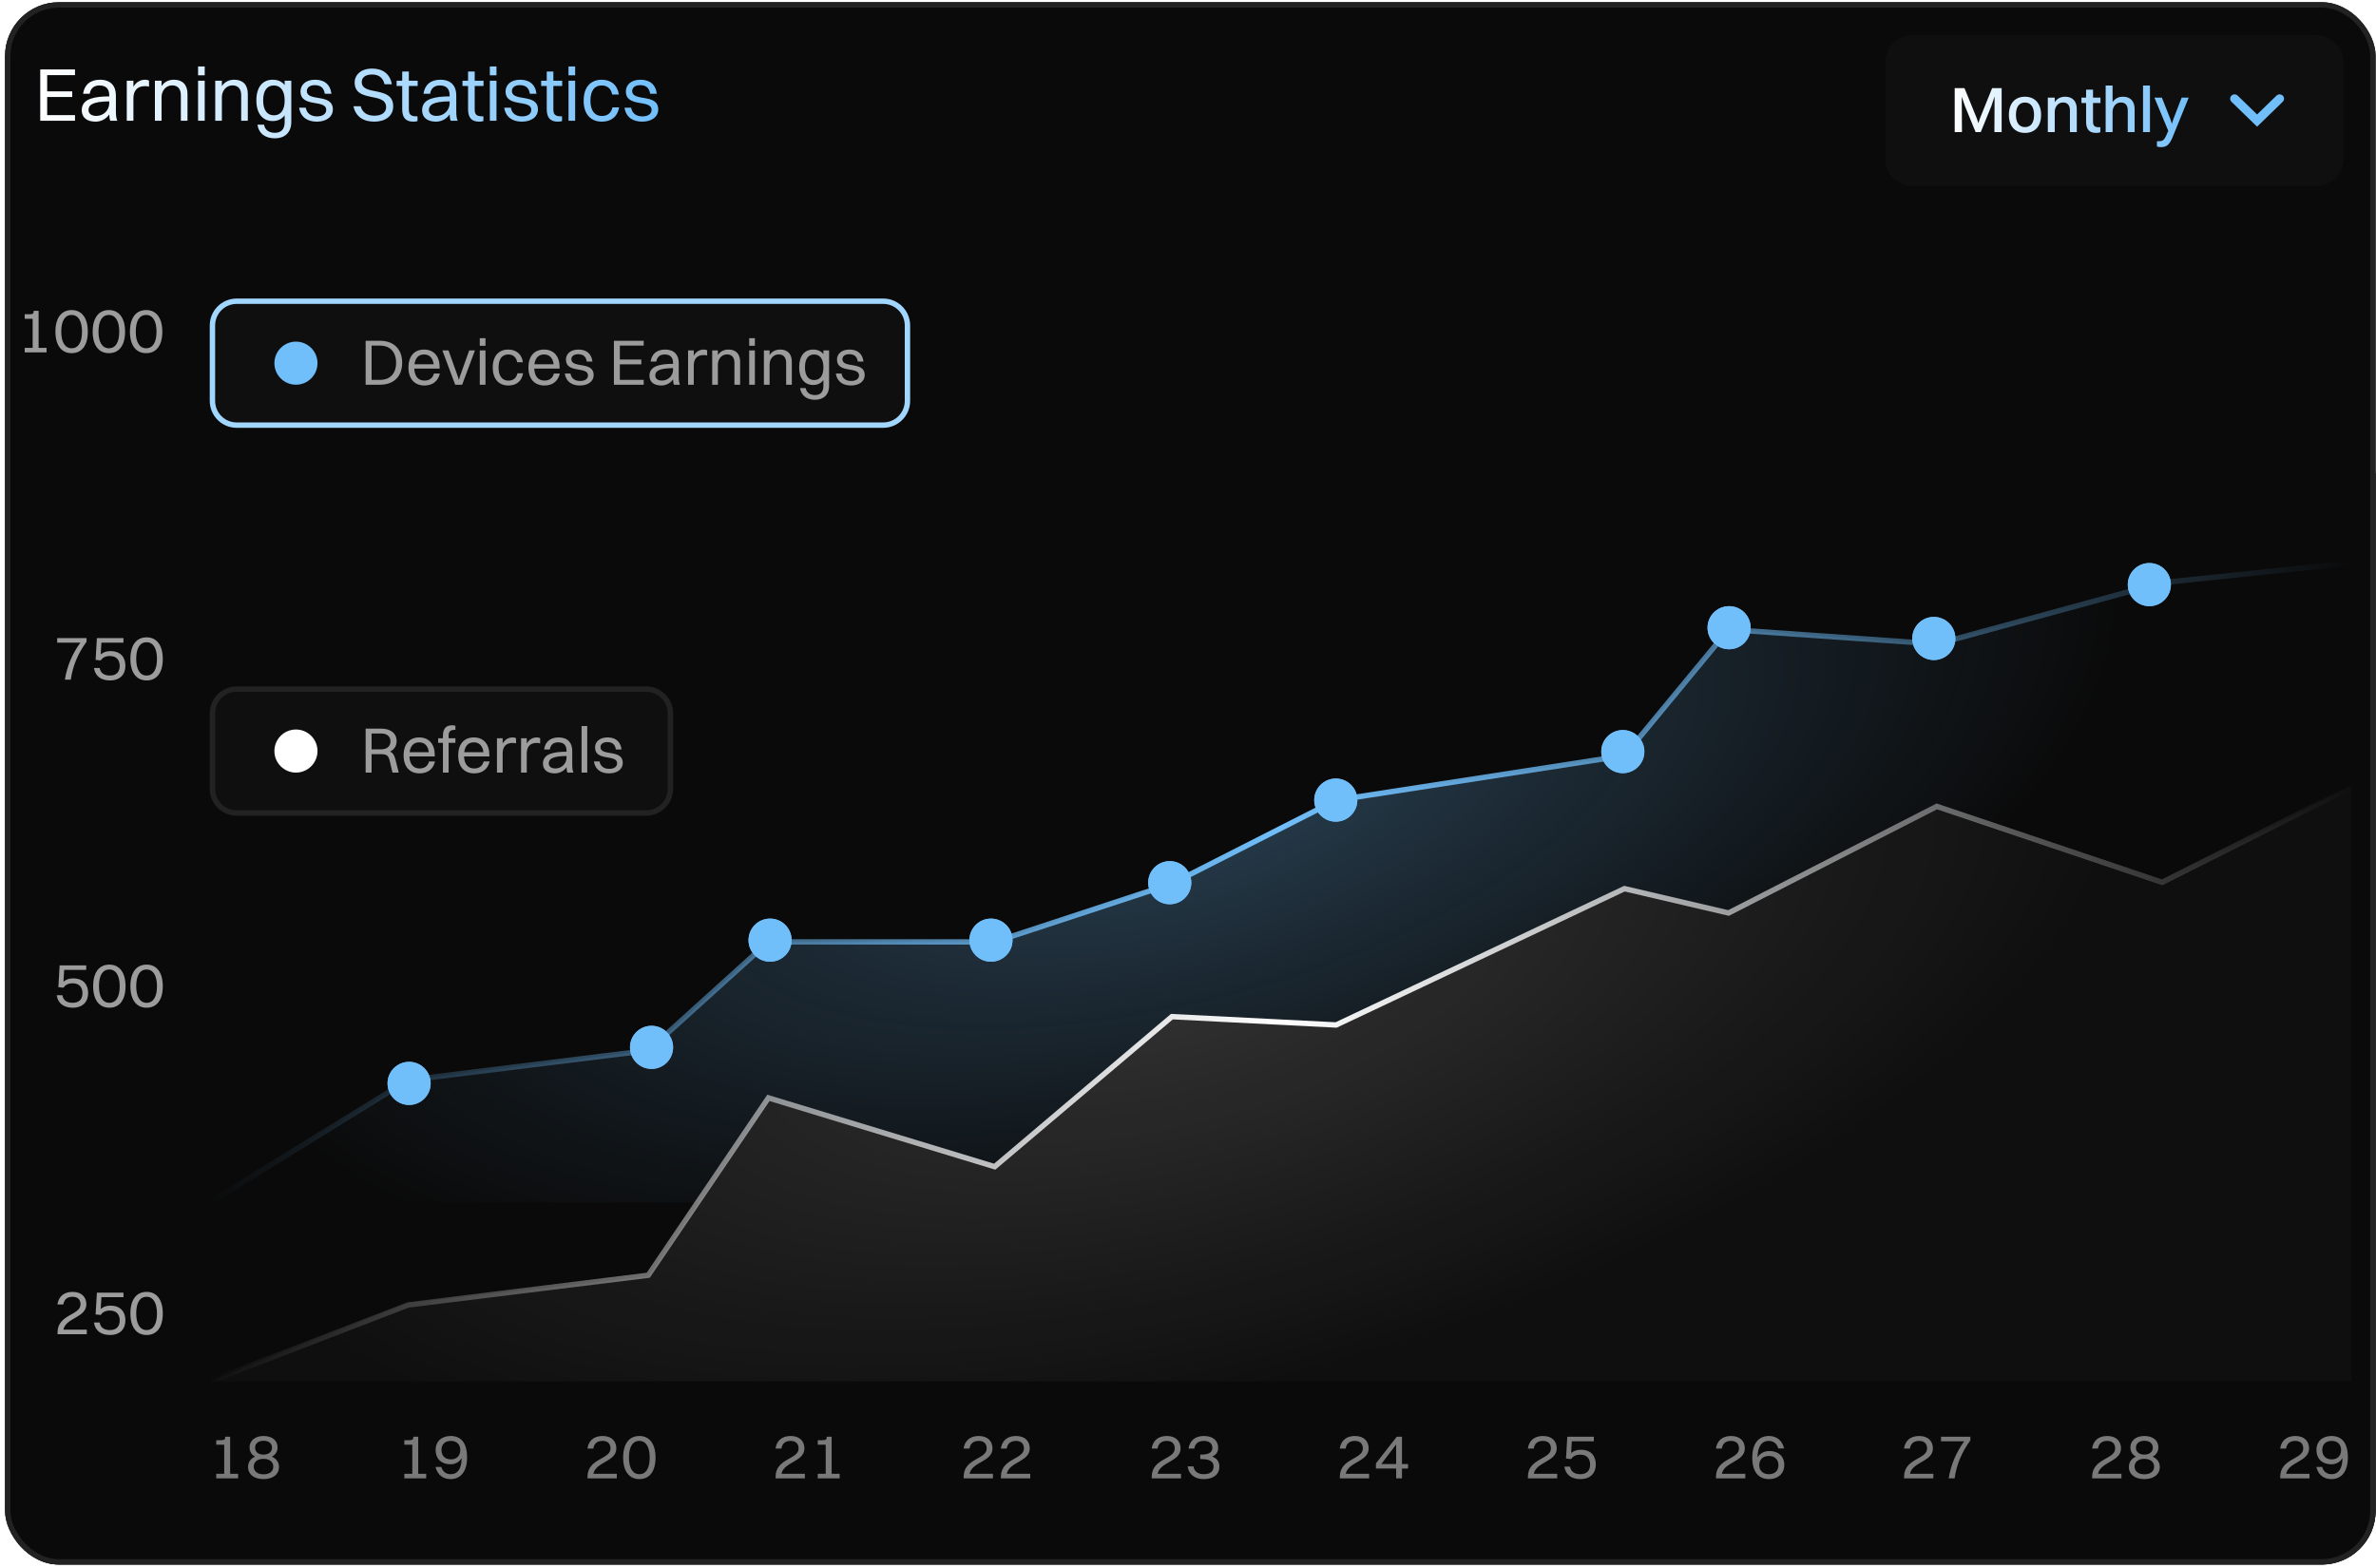 <svg width="441" height="291" viewBox="0 0 441 291" fill="none" xmlns="http://www.w3.org/2000/svg">
<g clip-path="url(#clip0_159_13443)">
<rect x="0.93" y="0.414" width="440" height="290" rx="10" fill="#0A0A0A"/>
<path d="M7.468 22.414V12.894H13.922V13.944H8.756V16.954H13.405V18.004H8.756V21.364H13.922V22.414H7.468ZM16.653 17.402H15.421C15.659 15.764 16.737 14.798 18.557 14.798C20.545 14.798 21.511 15.96 21.511 17.696V20.622C21.511 21.476 21.581 22.008 21.777 22.414H20.475C20.335 22.12 20.293 21.686 20.279 21.238C19.649 22.176 18.641 22.582 17.745 22.582C16.205 22.582 15.169 21.868 15.169 20.454C15.169 19.432 15.729 18.69 16.821 18.326C17.829 17.99 18.851 17.906 20.279 17.892V17.724C20.279 16.52 19.719 15.862 18.445 15.862C17.381 15.862 16.807 16.45 16.653 17.402ZM16.429 20.426C16.429 21.112 17.003 21.518 17.871 21.518C19.243 21.518 20.279 20.44 20.279 19.166V18.816C17.115 18.844 16.429 19.516 16.429 20.426ZM23.53 22.414V14.98H24.762V16.128C25.266 15.218 26.064 14.798 26.96 14.798C27.254 14.798 27.52 14.868 27.66 14.98V16.086C27.45 16.016 27.184 15.988 26.89 15.988C25.406 15.988 24.762 16.912 24.762 18.256V22.414H23.53ZM28.753 22.414V14.98H29.985V15.988C30.489 15.204 31.301 14.798 32.281 14.798C33.863 14.798 34.801 15.722 34.801 17.444V22.414H33.569V17.696C33.569 16.576 33.065 15.848 31.945 15.848C30.713 15.848 29.985 16.954 29.985 18.018V22.414H28.753ZM36.765 13.986V12.334H37.997V13.986H36.765ZM36.765 22.414V14.98H37.997V22.414H36.765ZM39.95 22.414V14.98H41.182V15.988C41.686 15.204 42.498 14.798 43.478 14.798C45.06 14.798 45.998 15.722 45.998 17.444V22.414H44.766V17.696C44.766 16.576 44.262 15.848 43.142 15.848C41.91 15.848 41.182 16.954 41.182 18.018V22.414H39.95ZM50.608 22.47C48.718 22.47 47.584 21.028 47.584 18.648C47.584 16.156 48.746 14.798 50.608 14.798C51.602 14.798 52.344 15.148 52.834 15.792V14.98H54.066V22.638C54.066 24.71 52.736 25.676 51.028 25.676C49.278 25.676 48.046 24.836 47.78 23.142H49.012C49.166 24.122 49.936 24.654 51.014 24.654C52.106 24.654 52.834 24.066 52.834 22.68V21.406C52.316 22.106 51.56 22.47 50.608 22.47ZM50.832 21.406C52.134 21.406 52.834 20.426 52.834 18.634C52.834 16.884 52.106 15.862 50.832 15.862C49.544 15.862 48.844 16.842 48.844 18.648C48.844 20.398 49.558 21.406 50.832 21.406ZM56.952 16.884C56.952 18.956 61.782 17.248 61.782 20.314C61.782 21.7 60.55 22.582 58.8 22.582C57.036 22.582 55.804 21.742 55.524 19.992H56.756C56.924 21.028 57.694 21.602 58.842 21.602C59.962 21.602 60.55 21.098 60.55 20.398C60.55 18.368 55.776 20.048 55.776 16.968C55.776 15.834 56.658 14.798 58.478 14.798C60.088 14.798 61.278 15.554 61.516 17.402H60.284C60.102 16.24 59.458 15.806 58.408 15.806C57.484 15.806 56.952 16.268 56.952 16.884ZM67.142 15.218C67.142 17.906 72.98 15.82 72.98 19.726C72.98 21.56 71.496 22.582 69.466 22.582C67.422 22.582 66.022 21.644 65.602 19.726H66.946C67.254 20.86 68.108 21.476 69.48 21.476C70.908 21.476 71.664 20.846 71.664 19.894C71.664 16.982 65.826 19.152 65.826 15.302C65.826 13.93 66.974 12.726 69.074 12.726C70.908 12.726 72.378 13.608 72.728 15.638H71.37C71.076 14.378 70.264 13.832 69.046 13.832C67.842 13.832 67.142 14.378 67.142 15.218ZM74.653 20.272V15.96H73.617V14.98H74.653V13.272H75.885V14.98H77.523V15.96H75.885V20.272C75.885 21.168 76.151 21.588 77.243 21.588H77.495V22.47C77.355 22.54 77.047 22.582 76.697 22.582C75.311 22.582 74.653 21.84 74.653 20.272ZM79.83 17.402H78.598C78.836 15.764 79.914 14.798 81.734 14.798C83.722 14.798 84.688 15.96 84.688 17.696V20.622C84.688 21.476 84.758 22.008 84.954 22.414H83.652C83.512 22.12 83.47 21.686 83.456 21.238C82.826 22.176 81.818 22.582 80.922 22.582C79.382 22.582 78.346 21.868 78.346 20.454C78.346 19.432 78.906 18.69 79.998 18.326C81.006 17.99 82.028 17.906 83.456 17.892V17.724C83.456 16.52 82.896 15.862 81.622 15.862C80.558 15.862 79.984 16.45 79.83 17.402ZM79.606 20.426C79.606 21.112 80.18 21.518 81.048 21.518C82.42 21.518 83.456 20.44 83.456 19.166V18.816C80.292 18.844 79.606 19.516 79.606 20.426ZM86.876 20.272V15.96H85.84V14.98H86.876V13.272H88.108V14.98H89.746V15.96H88.108V20.272C88.108 21.168 88.374 21.588 89.466 21.588H89.718V22.47C89.578 22.54 89.27 22.582 88.92 22.582C87.534 22.582 86.876 21.84 86.876 20.272ZM90.919 13.986V12.334H92.151V13.986H90.919ZM90.919 22.414V14.98H92.151V22.414H90.919ZM95.014 16.884C95.014 18.956 99.844 17.248 99.844 20.314C99.844 21.7 98.612 22.582 96.862 22.582C95.099 22.582 93.867 21.742 93.587 19.992H94.819C94.987 21.028 95.757 21.602 96.904 21.602C98.025 21.602 98.612 21.098 98.612 20.398C98.612 18.368 93.838 20.048 93.838 16.968C93.838 15.834 94.721 14.798 96.54 14.798C98.15 14.798 99.341 15.554 99.579 17.402H98.347C98.165 16.24 97.52 15.806 96.471 15.806C95.546 15.806 95.014 16.268 95.014 16.884ZM101.478 20.272V15.96H100.442V14.98H101.478V13.272H102.71V14.98H104.348V15.96H102.71V20.272C102.71 21.168 102.976 21.588 104.068 21.588H104.32V22.47C104.18 22.54 103.872 22.582 103.522 22.582C102.136 22.582 101.478 21.84 101.478 20.272ZM105.521 13.986V12.334H106.753V13.986H105.521ZM105.521 22.414V14.98H106.753V22.414H105.521ZM114.852 17.542H113.62C113.424 16.408 112.668 15.862 111.688 15.862C110.316 15.862 109.588 16.87 109.588 18.704C109.588 20.51 110.358 21.532 111.73 21.532C112.724 21.532 113.438 21 113.676 19.936H114.908C114.572 21.784 113.326 22.582 111.702 22.582C109.588 22.582 108.328 21.112 108.328 18.704C108.328 16.184 109.616 14.798 111.688 14.798C113.326 14.798 114.614 15.722 114.852 17.542ZM117.341 16.884C117.341 18.956 122.171 17.248 122.171 20.314C122.171 21.7 120.939 22.582 119.189 22.582C117.425 22.582 116.193 21.742 115.913 19.992H117.145C117.313 21.028 118.083 21.602 119.231 21.602C120.351 21.602 120.939 21.098 120.939 20.398C120.939 18.368 116.165 20.048 116.165 16.968C116.165 15.834 117.047 14.798 118.867 14.798C120.477 14.798 121.667 15.554 121.905 17.402H120.673C120.491 16.24 119.847 15.806 118.797 15.806C117.873 15.806 117.341 16.268 117.341 16.884Z" fill="url(#paint0_linear_159_13443)"/>
<g filter="url(#filter0_d_159_13443)">
<path d="M349.93 11.517C349.93 8.756 352.168 6.517 354.93 6.517H429.93C432.691 6.517 434.93 8.756 434.93 11.517V29.517C434.93 32.279 432.691 34.517 429.93 34.517H354.93C352.168 34.517 349.93 32.279 349.93 29.517V11.517Z" fill="#0F0F0F"/>
<path d="M362.806 24.517V16.357H364.618L366.922 22.009L367.198 22.873L367.474 22.009L369.754 16.357H371.518V24.517H370.174L370.21 17.905L369.622 19.657L367.642 24.517H366.682L364.69 19.645L364.114 17.941L364.15 24.517H362.806ZM375.851 24.673C373.991 24.673 372.863 23.413 372.863 21.325C372.863 19.153 374.027 17.953 375.851 17.953C377.711 17.953 378.839 19.237 378.839 21.325C378.839 23.485 377.675 24.673 375.851 24.673ZM375.851 23.593C376.943 23.593 377.531 22.801 377.531 21.325C377.531 19.861 376.931 19.033 375.851 19.033C374.771 19.033 374.171 19.837 374.171 21.325C374.171 22.777 374.771 23.593 375.851 23.593ZM380.089 24.517V18.121H381.373V18.973C381.805 18.289 382.477 17.953 383.305 17.953C384.637 17.953 385.465 18.733 385.465 20.245V24.517H384.193V20.509C384.193 19.585 383.785 19.021 382.909 19.021C381.949 19.021 381.373 19.873 381.373 20.761V24.517H380.089ZM387.194 22.609V19.117H386.33V18.121H387.194V16.645H388.478V18.121H389.858V19.117H388.478V22.537C388.478 23.269 388.682 23.617 389.582 23.617H389.834V24.553C389.69 24.625 389.39 24.673 389.03 24.673C387.782 24.673 387.194 23.989 387.194 22.609ZM390.823 24.517V15.877H392.107V18.973C392.539 18.289 393.211 17.953 394.039 17.953C395.371 17.953 396.199 18.733 396.199 20.245V24.517H394.927V20.509C394.927 19.585 394.519 19.021 393.643 19.021C392.683 19.021 392.107 19.873 392.107 20.761V24.517H390.823ZM397.76 24.517V15.877H399.044V24.517H397.76ZM401.052 27.313C400.776 27.313 400.488 27.241 400.344 27.193V26.209H400.692C401.424 26.209 401.7 26.065 402.252 24.733L402.444 24.289L399.876 18.121H401.256L402.84 22.105L403.116 22.981L403.392 22.105L404.928 18.121H406.236L403.332 25.261C402.684 26.857 402.192 27.313 401.052 27.313Z" fill="url(#paint1_linear_159_13443)"/>
<path fill-rule="evenodd" clip-rule="evenodd" d="M414.17 17.752C414.49 17.439 415.009 17.439 415.329 17.752L418.93 21.244L422.531 17.752C422.851 17.439 423.37 17.439 423.69 17.752C424.01 18.066 424.01 18.575 423.69 18.889L418.93 23.517L414.17 18.889C413.85 18.575 413.85 18.066 414.17 17.752Z" fill="#70BEFA"/>
</g>
<path d="M3.377 94.414C3.377 88.891 7.854 84.414 13.377 84.414H433.377C438.9 84.414 443.377 88.891 443.377 94.414V300.414C443.377 305.936 438.9 310.414 433.377 310.414H13.377C7.854 310.414 3.377 305.936 3.377 300.414V94.414Z" fill="#0A0A0A"/>
<path d="M3.377 84.414H443.377H3.377ZM443.377 300.414C443.377 306.213 438.676 310.914 432.877 310.914H13.877C8.078 310.914 3.377 306.213 3.377 300.414C3.377 305.66 7.854 309.914 13.377 309.914H433.377C438.9 309.914 443.377 305.66 443.377 300.414ZM3.377 310.414V84.414V310.414ZM443.377 84.414V310.414V84.414Z" fill="#222222"/>
<path d="M4.586 65.414V64.574H6.062V59.174H4.586V58.334H5.462C6.086 58.334 6.242 58.19 6.242 57.842V57.698H7.166V64.574H8.642V65.414H4.586ZM13.3 65.558C11.392 65.558 10.288 64.07 10.288 61.562C10.288 58.982 11.416 57.554 13.3 57.554C15.196 57.554 16.3 59.042 16.3 61.562C16.3 64.142 15.172 65.558 13.3 65.558ZM13.3 64.646C14.536 64.646 15.22 63.542 15.22 61.562C15.22 59.594 14.524 58.466 13.3 58.466C12.052 58.466 11.368 59.558 11.368 61.562C11.368 63.506 12.064 64.646 13.3 64.646ZM20.214 65.558C18.306 65.558 17.202 64.07 17.202 61.562C17.202 58.982 18.33 57.554 20.214 57.554C22.11 57.554 23.214 59.042 23.214 61.562C23.214 64.142 22.086 65.558 20.214 65.558ZM20.214 64.646C21.45 64.646 22.134 63.542 22.134 61.562C22.134 59.594 21.438 58.466 20.214 58.466C18.966 58.466 18.282 59.558 18.282 61.562C18.282 63.506 18.978 64.646 20.214 64.646ZM27.128 65.558C25.22 65.558 24.116 64.07 24.116 61.562C24.116 58.982 25.244 57.554 27.128 57.554C29.024 57.554 30.128 59.042 30.128 61.562C30.128 64.142 29 65.558 27.128 65.558ZM27.128 64.646C28.364 64.646 29.048 63.542 29.048 61.562C29.048 59.594 28.352 58.466 27.128 58.466C25.88 58.466 25.196 59.558 25.196 61.562C25.196 63.506 25.892 64.646 27.128 64.646Z" fill="#9C9C9C"/>
<path d="M13.146 126.164H12.042C12.45 123.608 13.446 121.316 14.922 119.288H10.614V118.448H16.062V119.12C14.442 121.34 13.47 123.704 13.146 126.164ZM23.276 123.596C23.276 125.18 22.292 126.308 20.408 126.308C18.68 126.308 17.648 125.444 17.444 123.992H18.5C18.632 124.856 19.256 125.396 20.396 125.396C21.608 125.396 22.22 124.724 22.22 123.608C22.22 122.708 21.788 121.772 20.396 121.772C19.484 121.772 18.98 122.156 18.692 122.588L17.744 122.492L17.984 118.448H22.916V119.288H18.824L18.692 121.472C19.136 121.112 19.688 120.86 20.48 120.86C22.52 120.86 23.276 122.156 23.276 123.596ZM27.214 126.308C25.306 126.308 24.202 124.82 24.202 122.312C24.202 119.732 25.33 118.304 27.214 118.304C29.11 118.304 30.214 119.792 30.214 122.312C30.214 124.892 29.086 126.308 27.214 126.308ZM27.214 125.396C28.45 125.396 29.134 124.292 29.134 122.312C29.134 120.344 28.438 119.216 27.214 119.216C25.966 119.216 25.282 120.308 25.282 122.312C25.282 124.256 25.978 125.396 27.214 125.396Z" fill="#9C9C9C"/>
<path d="M16.362 184.346C16.362 185.93 15.378 187.058 13.494 187.058C11.766 187.058 10.734 186.194 10.53 184.742H11.586C11.718 185.606 12.342 186.146 13.482 186.146C14.694 186.146 15.306 185.474 15.306 184.358C15.306 183.458 14.874 182.522 13.482 182.522C12.57 182.522 12.066 182.906 11.778 183.338L10.83 183.242L11.07 179.198H16.002V180.038H11.91L11.778 182.222C12.222 181.862 12.774 181.61 13.566 181.61C15.606 181.61 16.362 182.906 16.362 184.346ZM20.3 187.058C18.392 187.058 17.288 185.57 17.288 183.062C17.288 180.482 18.416 179.054 20.3 179.054C22.196 179.054 23.3 180.542 23.3 183.062C23.3 185.642 22.172 187.058 20.3 187.058ZM20.3 186.146C21.536 186.146 22.22 185.042 22.22 183.062C22.22 181.094 21.524 179.966 20.3 179.966C19.052 179.966 18.368 181.058 18.368 183.062C18.368 185.006 19.064 186.146 20.3 186.146ZM27.214 187.058C25.306 187.058 24.202 185.57 24.202 183.062C24.202 180.482 25.33 179.054 27.214 179.054C29.11 179.054 30.214 180.542 30.214 183.062C30.214 185.642 29.086 187.058 27.214 187.058ZM27.214 186.146C28.45 186.146 29.134 185.042 29.134 183.062C29.134 181.094 28.438 179.966 27.214 179.966C25.966 179.966 25.282 181.058 25.282 183.062C25.282 185.006 25.978 186.146 27.214 186.146Z" fill="#9C9C9C"/>
<path d="M10.674 247.664V247.376C10.674 243.908 14.946 244.196 14.946 242.12C14.946 241.244 14.43 240.716 13.47 240.716C12.414 240.716 11.898 241.256 11.754 242.144H10.662C10.866 240.692 11.838 239.804 13.482 239.804C15.162 239.804 16.026 240.8 16.026 242.108C16.026 244.604 12.21 244.58 11.766 246.824H16.11V247.664H10.674ZM23.276 245.096C23.276 246.68 22.292 247.808 20.408 247.808C18.68 247.808 17.648 246.944 17.444 245.492H18.5C18.632 246.356 19.256 246.896 20.396 246.896C21.608 246.896 22.22 246.224 22.22 245.108C22.22 244.208 21.788 243.272 20.396 243.272C19.484 243.272 18.98 243.656 18.692 244.088L17.744 243.992L17.984 239.948H22.916V240.788H18.824L18.692 242.972C19.136 242.612 19.688 242.36 20.48 242.36C22.52 242.36 23.276 243.656 23.276 245.096ZM27.214 247.808C25.306 247.808 24.202 246.32 24.202 243.812C24.202 241.232 25.33 239.804 27.214 239.804C29.11 239.804 30.214 241.292 30.214 243.812C30.214 246.392 29.086 247.808 27.214 247.808ZM27.214 246.896C28.45 246.896 29.134 245.792 29.134 243.812C29.134 241.844 28.438 240.716 27.214 240.716C25.966 240.716 25.282 241.808 25.282 243.812C25.282 245.756 25.978 246.896 27.214 246.896Z" fill="#9C9C9C"/>
<path d="M39.43 60.414C39.43 57.928 41.444 55.914 43.93 55.914H163.93C166.415 55.914 168.43 57.928 168.43 60.414V74.414C168.43 76.899 166.415 78.914 163.93 78.914H43.93C41.444 78.914 39.43 76.899 39.43 74.414V60.414Z" fill="#0F0F0F"/>
<path d="M39.43 60.414C39.43 57.928 41.444 55.914 43.93 55.914H163.93C166.415 55.914 168.43 57.928 168.43 60.414V74.414C168.43 76.899 166.415 78.914 163.93 78.914H43.93C41.444 78.914 39.43 76.899 39.43 74.414V60.414Z" stroke="#A1D6FF"/>
<path d="M54.93 71.414C52.721 71.414 50.93 69.623 50.93 67.414C50.93 65.204 52.721 63.414 54.93 63.414C57.139 63.414 58.93 65.204 58.93 67.414C58.93 69.623 57.139 71.414 54.93 71.414Z" fill="#70BEFA"/>
<path d="M67.866 71.414V63.254H70.53C73.062 63.254 74.646 64.79 74.646 67.346C74.646 69.902 73.062 71.414 70.53 71.414H67.866ZM70.53 70.514C72.402 70.514 73.518 69.338 73.518 67.346C73.518 65.33 72.402 64.154 70.53 64.154H68.97V70.514H70.53ZM81.645 69.338C81.297 70.826 80.229 71.558 78.777 71.558C76.929 71.558 75.813 70.31 75.813 68.234C75.813 66.074 76.929 64.886 78.717 64.886C80.517 64.886 81.597 66.122 81.597 68.15V68.414H76.893C76.953 69.842 77.625 70.646 78.777 70.646C79.677 70.646 80.313 70.214 80.541 69.338H81.645ZM78.717 65.798C77.697 65.798 77.085 66.434 76.929 67.622H80.493C80.349 66.446 79.713 65.798 78.717 65.798ZM84.483 71.414L82.107 65.042H83.247L85.011 69.986L85.167 70.538L85.323 69.986L87.087 65.042H88.155L85.779 71.414H84.483ZM89.051 64.19V62.774H90.107V64.19H89.051ZM89.051 71.414V65.042H90.107V71.414H89.051ZM97.049 67.238H95.993C95.825 66.266 95.177 65.798 94.337 65.798C93.161 65.798 92.537 66.662 92.537 68.234C92.537 69.782 93.197 70.658 94.373 70.658C95.225 70.658 95.837 70.202 96.041 69.29H97.097C96.809 70.874 95.741 71.558 94.349 71.558C92.537 71.558 91.457 70.298 91.457 68.234C91.457 66.074 92.561 64.886 94.337 64.886C95.741 64.886 96.845 65.678 97.049 67.238ZM103.911 69.338C103.562 70.826 102.495 71.558 101.043 71.558C99.195 71.558 98.079 70.31 98.079 68.234C98.079 66.074 99.195 64.886 100.983 64.886C102.783 64.886 103.863 66.122 103.863 68.15V68.414H99.159C99.219 69.842 99.891 70.646 101.043 70.646C101.943 70.646 102.579 70.214 102.807 69.338H103.911ZM100.983 65.798C99.963 65.798 99.35 66.434 99.195 67.622H102.759C102.615 66.446 101.979 65.798 100.983 65.798ZM106.05 66.674C106.05 68.45 110.19 66.986 110.19 69.614C110.19 70.802 109.134 71.558 107.634 71.558C106.122 71.558 105.066 70.838 104.826 69.338H105.882C106.026 70.226 106.686 70.718 107.67 70.718C108.63 70.718 109.134 70.286 109.134 69.686C109.134 67.946 105.042 69.386 105.042 66.746C105.042 65.774 105.798 64.886 107.358 64.886C108.738 64.886 109.758 65.534 109.962 67.118H108.906C108.75 66.122 108.198 65.75 107.298 65.75C106.506 65.75 106.05 66.146 106.05 66.674ZM113.944 71.414V63.254H119.476V64.154H115.048V66.734H119.032V67.634H115.048V70.514H119.476V71.414H113.944ZM121.816 67.118H120.76C120.964 65.714 121.888 64.886 123.448 64.886C125.152 64.886 125.98 65.882 125.98 67.37V69.878C125.98 70.61 126.04 71.066 126.208 71.414H125.092C124.972 71.162 124.936 70.79 124.924 70.406C124.384 71.21 123.52 71.558 122.752 71.558C121.432 71.558 120.544 70.946 120.544 69.734C120.544 68.858 121.024 68.222 121.96 67.91C122.824 67.622 123.7 67.55 124.924 67.538V67.394C124.924 66.362 124.444 65.798 123.352 65.798C122.44 65.798 121.948 66.302 121.816 67.118ZM121.624 69.71C121.624 70.298 122.116 70.646 122.86 70.646C124.036 70.646 124.924 69.722 124.924 68.63V68.33C122.212 68.354 121.624 68.93 121.624 69.71ZM127.711 71.414V65.042H128.767V66.026C129.199 65.246 129.883 64.886 130.651 64.886C130.903 64.886 131.131 64.946 131.251 65.042V65.99C131.071 65.93 130.843 65.906 130.591 65.906C129.319 65.906 128.767 66.698 128.767 67.85V71.414H127.711ZM132.188 71.414V65.042H133.244V65.906C133.676 65.234 134.372 64.886 135.212 64.886C136.568 64.886 137.372 65.678 137.372 67.154V71.414H136.316V67.37C136.316 66.41 135.884 65.786 134.924 65.786C133.868 65.786 133.244 66.734 133.244 67.646V71.414H132.188ZM139.055 64.19V62.774H140.111V64.19H139.055ZM139.055 71.414V65.042H140.111V71.414H139.055ZM141.785 71.414V65.042H142.841V65.906C143.273 65.234 143.969 64.886 144.809 64.886C146.165 64.886 146.969 65.678 146.969 67.154V71.414H145.913V67.37C145.913 66.41 145.481 65.786 144.521 65.786C143.465 65.786 142.841 66.734 142.841 67.646V71.414H141.785ZM150.921 71.462C149.301 71.462 148.329 70.226 148.329 68.186C148.329 66.05 149.325 64.886 150.921 64.886C151.773 64.886 152.409 65.186 152.829 65.738V65.042H153.885V71.606C153.885 73.382 152.745 74.21 151.281 74.21C149.781 74.21 148.725 73.49 148.497 72.038H149.553C149.685 72.878 150.345 73.334 151.269 73.334C152.205 73.334 152.829 72.83 152.829 71.642V70.55C152.385 71.15 151.737 71.462 150.921 71.462ZM151.113 70.55C152.229 70.55 152.829 69.71 152.829 68.174C152.829 66.674 152.205 65.798 151.113 65.798C150.009 65.798 149.409 66.638 149.409 68.186C149.409 69.686 150.021 70.55 151.113 70.55ZM156.358 66.674C156.358 68.45 160.498 66.986 160.498 69.614C160.498 70.802 159.442 71.558 157.942 71.558C156.43 71.558 155.374 70.838 155.134 69.338H156.19C156.334 70.226 156.994 70.718 157.978 70.718C158.938 70.718 159.442 70.286 159.442 69.686C159.442 67.946 155.35 69.386 155.35 66.746C155.35 65.774 156.106 64.886 157.666 64.886C159.046 64.886 160.066 65.534 160.27 67.118H159.214C159.058 66.122 158.506 65.75 157.606 65.75C156.814 65.75 156.358 66.146 156.358 66.674Z" fill="#9C9C9C"/>
<path d="M39.43 132.414C39.43 129.928 41.444 127.914 43.93 127.914H119.93C122.415 127.914 124.43 129.928 124.43 132.414V146.414C124.43 148.899 122.415 150.914 119.93 150.914H43.93C41.444 150.914 39.43 148.899 39.43 146.414V132.414Z" fill="#0F0F0F"/>
<path d="M39.43 132.414C39.43 129.928 41.444 127.914 43.93 127.914H119.93C122.415 127.914 124.43 129.928 124.43 132.414V146.414C124.43 148.899 122.415 150.914 119.93 150.914H43.93C41.444 150.914 39.43 148.899 39.43 146.414V132.414Z" stroke="#222222"/>
<path d="M54.93 143.414C52.721 143.414 50.93 141.623 50.93 139.414C50.93 137.204 52.721 135.414 54.93 135.414C57.139 135.414 58.93 137.204 58.93 139.414C58.93 141.623 57.139 143.414 54.93 143.414Z" fill="white"/>
<path d="M67.866 143.414V135.254H70.806C72.522 135.254 73.614 136.142 73.614 137.558C73.614 138.494 73.158 139.154 72.39 139.502C72.918 139.742 73.194 140.186 73.398 140.99L74.01 143.414H72.846L72.33 141.206C72.09 140.186 71.682 139.994 70.698 139.994H68.97V143.414H67.866ZM70.782 136.154H68.97V139.094H70.758C71.838 139.094 72.474 138.518 72.474 137.618C72.474 136.718 71.838 136.154 70.782 136.154ZM80.743 141.338C80.394 142.826 79.326 143.558 77.874 143.558C76.026 143.558 74.91 142.31 74.91 140.234C74.91 138.074 76.026 136.886 77.814 136.886C79.615 136.886 80.695 138.122 80.695 140.15V140.414H75.99C76.05 141.842 76.722 142.646 77.874 142.646C78.775 142.646 79.41 142.214 79.638 141.338H80.743ZM77.814 137.798C76.794 137.798 76.183 138.434 76.026 139.622H79.591C79.447 138.446 78.811 137.798 77.814 137.798ZM81.322 137.882V137.042H82.21V136.61C82.21 135.266 82.762 134.63 83.938 134.63C84.202 134.63 84.418 134.678 84.526 134.726V135.482H84.418C83.494 135.482 83.266 135.842 83.266 136.61V137.042H84.526V137.882H83.266V143.414H82.21V137.882H81.322ZM90.879 141.338C90.531 142.826 89.463 143.558 88.011 143.558C86.163 143.558 85.047 142.31 85.047 140.234C85.047 138.074 86.163 136.886 87.951 136.886C89.751 136.886 90.831 138.122 90.831 140.15V140.414H86.127C86.187 141.842 86.859 142.646 88.011 142.646C88.911 142.646 89.547 142.214 89.775 141.338H90.879ZM87.951 137.798C86.931 137.798 86.319 138.434 86.163 139.622H89.727C89.583 138.446 88.947 137.798 87.951 137.798ZM92.238 143.414V137.042H93.294V138.026C93.726 137.246 94.41 136.886 95.178 136.886C95.43 136.886 95.658 136.946 95.778 137.042V137.99C95.598 137.93 95.37 137.906 95.118 137.906C93.846 137.906 93.294 138.698 93.294 139.85V143.414H92.238ZM96.715 143.414V137.042H97.771V138.026C98.203 137.246 98.887 136.886 99.655 136.886C99.907 136.886 100.135 136.946 100.255 137.042V137.99C100.075 137.93 99.847 137.906 99.595 137.906C98.323 137.906 97.771 138.698 97.771 139.85V143.414H96.715ZM102.046 139.118H100.99C101.194 137.714 102.118 136.886 103.678 136.886C105.382 136.886 106.21 137.882 106.21 139.37V141.878C106.21 142.61 106.27 143.066 106.438 143.414H105.322C105.202 143.162 105.166 142.79 105.154 142.406C104.614 143.21 103.75 143.558 102.982 143.558C101.662 143.558 100.774 142.946 100.774 141.734C100.774 140.858 101.254 140.222 102.19 139.91C103.054 139.622 103.93 139.55 105.154 139.538V139.394C105.154 138.362 104.674 137.798 103.582 137.798C102.67 137.798 102.178 138.302 102.046 139.118ZM101.854 141.71C101.854 142.298 102.346 142.646 103.09 142.646C104.266 142.646 105.154 141.722 105.154 140.63V140.33C102.442 140.354 101.854 140.93 101.854 141.71ZM107.942 143.414V134.774H108.998V143.414H107.942ZM111.452 138.674C111.452 140.45 115.592 138.986 115.592 141.614C115.592 142.802 114.536 143.558 113.036 143.558C111.524 143.558 110.468 142.838 110.228 141.338H111.284C111.428 142.226 112.088 142.718 113.072 142.718C114.032 142.718 114.536 142.286 114.536 141.686C114.536 139.946 110.444 141.386 110.444 138.746C110.444 137.774 111.2 136.886 112.76 136.886C114.14 136.886 115.16 137.534 115.364 139.118H114.308C114.152 138.122 113.6 137.75 112.7 137.75C111.908 137.75 111.452 138.146 111.452 138.674Z" fill="#9C9C9C"/>
<g clip-path="url(#clip1_159_13443)">
<path opacity="0.3" d="M75.724 200.508L38.93 223.206H436.42V104.414L401.298 108.087L359.486 119.542L320.834 116.852L301.507 140.263L247.988 148.536L217.512 164.022L184.62 174.84H142.623L120.323 194.993L75.724 200.508Z" fill="url(#paint2_radial_159_13443)"/>
<path d="M75.724 241.888L38.93 256.414H436.42V145.793L401.298 164.177L359.486 150.026L320.834 169.672L301.507 165.299L247.988 190.461L217.512 188.513L184.62 216.765L142.623 204.235L120.323 236.917L75.724 241.888Z" fill="#0F0F0F"/>
<path d="M75.724 241.888L38.93 256.414H436.42V145.793L401.298 164.177L359.486 150.026L320.834 169.672L301.507 165.299L247.988 190.461L217.512 188.513L184.62 216.765L142.623 204.235L120.323 236.917L75.724 241.888Z" fill="url(#paint3_radial_159_13443)"/>
<path d="M38.93 256.414L75.724 242.232L120.323 236.716L142.623 203.791L184.62 216.564L217.512 188.714L247.988 190.26L301.507 164.956L320.834 169.471L359.486 149.683L401.298 163.774L436.42 146.137" stroke="url(#paint4_linear_159_13443)"/>
<path d="M38.93 223.206L75.724 200.508L120.323 194.993L142.623 174.841H184.62L217.512 164.022L247.988 148.537L301.507 140.264L320.834 116.852L359.486 119.542L401.298 108.151L436.42 104.494" stroke="url(#paint5_linear_159_13443)"/>
<circle cx="217.111" cy="163.85" r="4" fill="#70BEFA"/>
<circle cx="217.111" cy="163.85" r="3.5" stroke="#70BEFA"/>
<circle cx="142.93" cy="174.517" r="4" fill="#70BEFA"/>
<circle cx="142.93" cy="174.517" r="3.5" stroke="#70BEFA"/>
<circle cx="183.93" cy="174.517" r="4" fill="#70BEFA"/>
<circle cx="183.93" cy="174.517" r="3.5" stroke="#70BEFA"/>
<circle cx="120.93" cy="194.414" r="4" fill="#70BEFA"/>
<circle cx="120.93" cy="194.414" r="3.5" stroke="#70BEFA"/>
<circle cx="75.93" cy="201.104" r="4" fill="#70BEFA"/>
<circle cx="75.93" cy="201.104" r="3.5" stroke="#70BEFA"/>
<circle cx="247.93" cy="148.517" r="4" fill="#70BEFA"/>
<circle cx="247.93" cy="148.517" r="3.5" stroke="#70BEFA"/>
<circle cx="320.93" cy="116.517" r="4" fill="#70BEFA"/>
<circle cx="320.93" cy="116.517" r="3.5" stroke="#70BEFA"/>
<circle cx="358.93" cy="118.517" r="4" fill="#70BEFA"/>
<circle cx="358.93" cy="118.517" r="3.5" stroke="#70BEFA"/>
<circle cx="398.93" cy="108.517" r="4" fill="#70BEFA"/>
<circle cx="398.93" cy="108.517" r="3.5" stroke="#70BEFA"/>
<circle cx="301.203" cy="139.517" r="4" fill="#70BEFA"/>
<circle cx="301.203" cy="139.517" r="3.5" stroke="#70BEFA"/>
<path d="M40.138 274.414V273.574H41.614V268.174H40.138V267.334H41.014C41.638 267.334 41.794 267.19 41.794 266.842V266.698H42.718V273.574H44.194V274.414H40.138ZM48.913 274.558C47.184 274.558 46.044 273.694 46.044 272.302C46.044 271.39 46.536 270.742 47.352 270.382C46.705 270.046 46.321 269.458 46.321 268.678C46.321 267.394 47.377 266.554 48.913 266.554C50.461 266.554 51.517 267.346 51.517 268.678C51.517 269.446 51.12 270.046 50.461 270.394C51.288 270.754 51.781 271.438 51.781 272.29C51.781 273.718 50.629 274.558 48.913 274.558ZM48.913 267.442C47.989 267.442 47.352 267.922 47.352 268.714C47.352 269.554 47.977 270.01 48.913 270.01C49.837 270.01 50.484 269.53 50.484 268.726C50.484 267.898 49.861 267.442 48.913 267.442ZM48.913 273.67C50.005 273.67 50.724 273.154 50.724 272.242C50.724 271.33 49.98 270.802 48.913 270.802C47.833 270.802 47.1 271.318 47.1 272.254C47.1 273.13 47.833 273.67 48.913 273.67Z" fill="#797979"/>
<path d="M75.048 274.414V273.574H76.524V268.174H75.048V267.334H75.924C76.548 267.334 76.704 267.19 76.704 266.842V266.698H77.628V273.574H79.104V274.414H75.048ZM80.858 269.146C80.858 267.514 82.01 266.554 83.654 266.554C83.666 266.554 83.666 266.554 83.678 266.554C85.538 266.566 86.69 267.802 86.69 270.526C86.69 273.142 85.514 274.558 83.63 274.558C82.226 274.558 81.194 273.766 80.834 272.302H81.914C82.166 273.202 82.814 273.646 83.666 273.646C84.974 273.646 85.682 272.59 85.682 270.658C85.262 271.39 84.506 271.81 83.618 271.81C81.974 271.81 80.858 270.838 80.858 269.146ZM83.69 267.466C82.634 267.466 81.938 268.066 81.938 269.146C81.938 270.25 82.634 270.898 83.69 270.898C84.734 270.898 85.43 270.262 85.43 269.146C85.43 268.09 84.734 267.466 83.69 267.466Z" fill="#797979"/>
<path d="M109.045 274.414V274.126C109.045 270.658 113.317 270.946 113.317 268.87C113.317 267.994 112.801 267.466 111.841 267.466C110.785 267.466 110.269 268.006 110.125 268.894H109.033C109.237 267.442 110.209 266.554 111.853 266.554C113.533 266.554 114.397 267.55 114.397 268.858C114.397 271.354 110.581 271.33 110.137 273.574H114.481V274.414H109.045ZM118.671 274.558C116.763 274.558 115.659 273.07 115.659 270.562C115.659 267.982 116.787 266.554 118.671 266.554C120.567 266.554 121.671 268.042 121.671 270.562C121.671 273.142 120.543 274.558 118.671 274.558ZM118.671 273.646C119.907 273.646 120.591 272.542 120.591 270.562C120.591 268.594 119.895 267.466 118.671 267.466C117.423 267.466 116.739 268.558 116.739 270.562C116.739 272.506 117.435 273.646 118.671 273.646Z" fill="#797979"/>
<path d="M143.954 274.414V274.126C143.954 270.658 148.226 270.946 148.226 268.87C148.226 267.994 147.71 267.466 146.75 267.466C145.694 267.466 145.178 268.006 145.034 268.894H143.942C144.146 267.442 145.118 266.554 146.762 266.554C148.442 266.554 149.306 267.55 149.306 268.858C149.306 271.354 145.49 271.33 145.046 273.574H149.39V274.414H143.954ZM151.78 274.414V273.574H153.256V268.174H151.78V267.334H152.656C153.28 267.334 153.436 267.19 153.436 266.842V266.698H154.36V273.574H155.836V274.414H151.78Z" fill="#797979"/>
<path d="M178.863 274.414V274.126C178.863 270.658 183.135 270.946 183.135 268.87C183.135 267.994 182.619 267.466 181.659 267.466C180.603 267.466 180.087 268.006 179.943 268.894H178.851C179.055 267.442 180.027 266.554 181.671 266.554C183.351 266.554 184.215 267.55 184.215 268.858C184.215 271.354 180.399 271.33 179.955 273.574H184.299V274.414H178.863ZM185.777 274.414V274.126C185.777 270.658 190.049 270.946 190.049 268.87C190.049 267.994 189.533 267.466 188.573 267.466C187.517 267.466 187.001 268.006 186.857 268.894H185.765C185.969 267.442 186.941 266.554 188.585 266.554C190.265 266.554 191.129 267.55 191.129 268.858C191.129 271.354 187.313 271.33 186.869 273.574H191.213V274.414H185.777Z" fill="#797979"/>
<path d="M213.772 274.414V274.126C213.772 270.658 218.044 270.946 218.044 268.87C218.044 267.994 217.528 267.466 216.568 267.466C215.512 267.466 214.996 268.006 214.852 268.894H213.76C213.964 267.442 214.936 266.554 216.58 266.554C218.26 266.554 219.124 267.55 219.124 268.858C219.124 271.354 215.308 271.33 214.864 273.574H219.208V274.414H213.772ZM226.326 272.266C226.326 273.574 225.342 274.558 223.434 274.558C221.718 274.558 220.65 273.67 220.434 272.194H221.514C221.658 273.082 222.258 273.646 223.422 273.646C224.622 273.646 225.246 273.118 225.246 272.218C225.246 271.558 224.898 270.85 223.086 270.85H222.774V270.01H223.026C224.742 270.01 225.018 269.302 225.018 268.762C225.018 267.946 224.478 267.466 223.446 267.466C222.366 267.466 221.814 268.006 221.67 268.894H220.602C220.806 267.442 221.802 266.554 223.458 266.554C225.198 266.554 226.098 267.49 226.098 268.75C226.098 269.47 225.786 270.034 224.982 270.37C225.978 270.742 226.326 271.438 226.326 272.266Z" fill="#797979"/>
<path d="M248.681 274.414V274.126C248.681 270.658 252.953 270.946 252.953 268.87C252.953 267.994 252.437 267.466 251.477 267.466C250.421 267.466 249.905 268.006 249.761 268.894H248.669C248.873 267.442 249.845 266.554 251.489 266.554C253.169 266.554 254.033 267.55 254.033 268.858C254.033 271.354 250.217 271.33 249.773 273.574H254.117V274.414H248.681ZM260.215 274.414H259.135V272.602H255.379V271.642L259.243 266.698H260.215V271.762H261.343V272.602H260.215V274.414ZM256.375 271.762H259.135V268.126L256.375 271.762Z" fill="#797979"/>
<path d="M283.59 274.414V274.126C283.59 270.658 287.862 270.946 287.862 268.87C287.862 267.994 287.346 267.466 286.386 267.466C285.33 267.466 284.814 268.006 284.67 268.894H283.578C283.782 267.442 284.754 266.554 286.398 266.554C288.078 266.554 288.942 267.55 288.942 268.858C288.942 271.354 285.126 271.33 284.682 273.574H289.026V274.414H283.59ZM296.192 271.846C296.192 273.43 295.208 274.558 293.324 274.558C291.596 274.558 290.564 273.694 290.36 272.242H291.416C291.548 273.106 292.172 273.646 293.312 273.646C294.524 273.646 295.136 272.974 295.136 271.858C295.136 270.958 294.704 270.022 293.312 270.022C292.4 270.022 291.896 270.406 291.608 270.838L290.66 270.742L290.9 266.698H295.832V267.538H291.74L291.608 269.722C292.052 269.362 292.604 269.11 293.396 269.11C295.436 269.11 296.192 270.406 296.192 271.846Z" fill="#797979"/>
<path d="M318.499 274.414V274.126C318.499 270.658 322.771 270.946 322.771 268.87C322.771 267.994 322.255 267.466 321.295 267.466C320.239 267.466 319.723 268.006 319.579 268.894H318.487C318.691 267.442 319.663 266.554 321.307 266.554C322.987 266.554 323.851 267.55 323.851 268.858C323.851 271.354 320.035 271.33 319.591 273.574H323.935V274.414H318.499ZM331.173 271.93C331.173 273.574 329.973 274.558 328.341 274.558C328.329 274.558 328.329 274.558 328.317 274.558H328.305C326.481 274.546 325.233 273.322 325.233 270.562C325.233 267.982 326.385 266.554 328.329 266.554C329.769 266.554 330.777 267.382 331.149 268.87H330.069C329.793 267.946 329.157 267.466 328.293 267.466C326.949 267.466 326.217 268.558 326.217 270.526C326.661 269.77 327.465 269.35 328.413 269.35C330.057 269.35 331.173 270.31 331.173 271.93ZM328.317 273.646C329.385 273.646 330.093 273.046 330.093 271.966C330.093 270.898 329.361 270.262 328.317 270.262C327.237 270.262 326.529 270.886 326.529 271.978C326.529 273.022 327.249 273.646 328.317 273.646Z" fill="#797979"/>
<path d="M353.408 274.414V274.126C353.408 270.658 357.68 270.946 357.68 268.87C357.68 267.994 357.164 267.466 356.204 267.466C355.148 267.466 354.632 268.006 354.488 268.894H353.396C353.6 267.442 354.572 266.554 356.216 266.554C357.896 266.554 358.76 267.55 358.76 268.858C358.76 271.354 354.944 271.33 354.5 273.574H358.844V274.414H353.408ZM362.794 274.414H361.69C362.098 271.858 363.094 269.566 364.57 267.538H360.262V266.698H365.71V267.37C364.09 269.59 363.118 271.954 362.794 274.414Z" fill="#797979"/>
<path d="M388.317 274.414V274.126C388.317 270.658 392.589 270.946 392.589 268.87C392.589 267.994 392.073 267.466 391.113 267.466C390.057 267.466 389.541 268.006 389.397 268.894H388.305C388.509 267.442 389.481 266.554 391.125 266.554C392.805 266.554 393.669 267.55 393.669 268.858C393.669 271.354 389.853 271.33 389.409 273.574H393.753V274.414H388.317ZM398.003 274.558C396.275 274.558 395.135 273.694 395.135 272.302C395.135 271.39 395.627 270.742 396.443 270.382C395.795 270.046 395.411 269.458 395.411 268.678C395.411 267.394 396.467 266.554 398.003 266.554C399.551 266.554 400.607 267.346 400.607 268.678C400.607 269.446 400.211 270.046 399.551 270.394C400.379 270.754 400.871 271.438 400.871 272.29C400.871 273.718 399.719 274.558 398.003 274.558ZM398.003 267.442C397.079 267.442 396.443 267.922 396.443 268.714C396.443 269.554 397.067 270.01 398.003 270.01C398.927 270.01 399.575 269.53 399.575 268.726C399.575 267.898 398.951 267.442 398.003 267.442ZM398.003 273.67C399.095 273.67 399.815 273.154 399.815 272.242C399.815 271.33 399.071 270.802 398.003 270.802C396.923 270.802 396.191 271.318 396.191 272.254C396.191 273.13 396.923 273.67 398.003 273.67Z" fill="#797979"/>
<path d="M423.226 274.414V274.126C423.226 270.658 427.498 270.946 427.498 268.87C427.498 267.994 426.982 267.466 426.022 267.466C424.966 267.466 424.45 268.006 424.306 268.894H423.214C423.418 267.442 424.39 266.554 426.034 266.554C427.714 266.554 428.578 267.55 428.578 268.858C428.578 271.354 424.762 271.33 424.318 273.574H428.662V274.414H423.226ZM429.948 269.146C429.948 267.514 431.1 266.554 432.744 266.554C432.756 266.554 432.756 266.554 432.768 266.554C434.628 266.566 435.78 267.802 435.78 270.526C435.78 273.142 434.604 274.558 432.72 274.558C431.316 274.558 430.284 273.766 429.924 272.302H431.004C431.256 273.202 431.904 273.646 432.756 273.646C434.064 273.646 434.772 272.59 434.772 270.658C434.352 271.39 433.596 271.81 432.708 271.81C431.064 271.81 429.948 270.838 429.948 269.146ZM432.78 267.466C431.724 267.466 431.028 268.066 431.028 269.146C431.028 270.25 431.724 270.898 432.78 270.898C433.824 270.898 434.52 270.262 434.52 269.146C434.52 268.09 433.824 267.466 432.78 267.466Z" fill="#797979"/>
</g>
</g>
<rect x="1.43" y="0.914" width="439" height="289" rx="9.5" stroke="#222222"/>
<defs>
<filter id="filter0_d_159_13443" x="347.43" y="4.017" width="90" height="33" filterUnits="userSpaceOnUse" color-interpolation-filters="sRGB">
<feFlood flood-opacity="0" result="BackgroundImageFix"/>
<feColorMatrix in="SourceAlpha" type="matrix" values="0 0 0 0 0 0 0 0 0 0 0 0 0 0 0 0 0 0 127 0" result="hardAlpha"/>
<feMorphology radius="0.5" operator="dilate" in="SourceAlpha" result="effect1_dropShadow_159_13443"/>
<feOffset/>
<feGaussianBlur stdDeviation="1"/>
<feComposite in2="hardAlpha" operator="out"/>
<feColorMatrix type="matrix" values="0 0 0 0 0.439 0 0 0 0 0.745 0 0 0 0 0.98 0 0 0 1 0"/>
<feBlend mode="normal" in2="BackgroundImageFix" result="effect1_dropShadow_159_13443"/>
<feBlend mode="normal" in="SourceGraphic" in2="effect1_dropShadow_159_13443" result="shape"/>
</filter>
<linearGradient id="paint0_linear_159_13443" x1="123.376" y1="17.414" x2="6.376" y2="17.414" gradientUnits="userSpaceOnUse">
<stop stop-color="#70BEFA"/>
<stop offset="1" stop-color="white"/>
</linearGradient>
<linearGradient id="paint1_linear_159_13443" x1="406.93" y1="20.517" x2="361.93" y2="20.517" gradientUnits="userSpaceOnUse">
<stop stop-color="#70BEFA"/>
<stop offset="1" stop-color="white"/>
</linearGradient>
<radialGradient id="paint2_radial_159_13443" cx="0" cy="0" r="1" gradientUnits="userSpaceOnUse" gradientTransform="translate(218.08 147.204) rotate(75.543) scale(78.487 180.147)">
<stop stop-color="#70BEFA"/>
<stop offset="1" stop-color="#70BEFA" stop-opacity="0"/>
</radialGradient>
<radialGradient id="paint3_radial_159_13443" cx="0" cy="0" r="1" gradientUnits="userSpaceOnUse" gradientTransform="translate(218.08 180.412) rotate(75.543) scale(78.487 180.147)">
<stop stop-color="white" stop-opacity="0.15"/>
<stop offset="1" stop-color="white" stop-opacity="0"/>
</radialGradient>
<linearGradient id="paint4_linear_159_13443" x1="436.42" y1="197.018" x2="38.93" y2="197.018" gradientUnits="userSpaceOnUse">
<stop stop-color="white" stop-opacity="0"/>
<stop offset="0.5" stop-color="white"/>
<stop offset="1" stop-color="white" stop-opacity="0"/>
</linearGradient>
<linearGradient id="paint5_linear_159_13443" x1="436.42" y1="163.81" x2="38.93" y2="163.81" gradientUnits="userSpaceOnUse">
<stop stop-color="#70BEFA" stop-opacity="0"/>
<stop offset="0.5" stop-color="#70BEFA"/>
<stop offset="1" stop-color="#70BEFA" stop-opacity="0"/>
</linearGradient>
<clipPath id="clip0_159_13443">
<rect x="0.93" y="0.414" width="440" height="290" rx="10" fill="white"/>
</clipPath>
<clipPath id="clip1_159_13443">
<rect width="939" height="172" fill="white" transform="translate(38.93 104.414)"/>
</clipPath>
</defs>
</svg>
